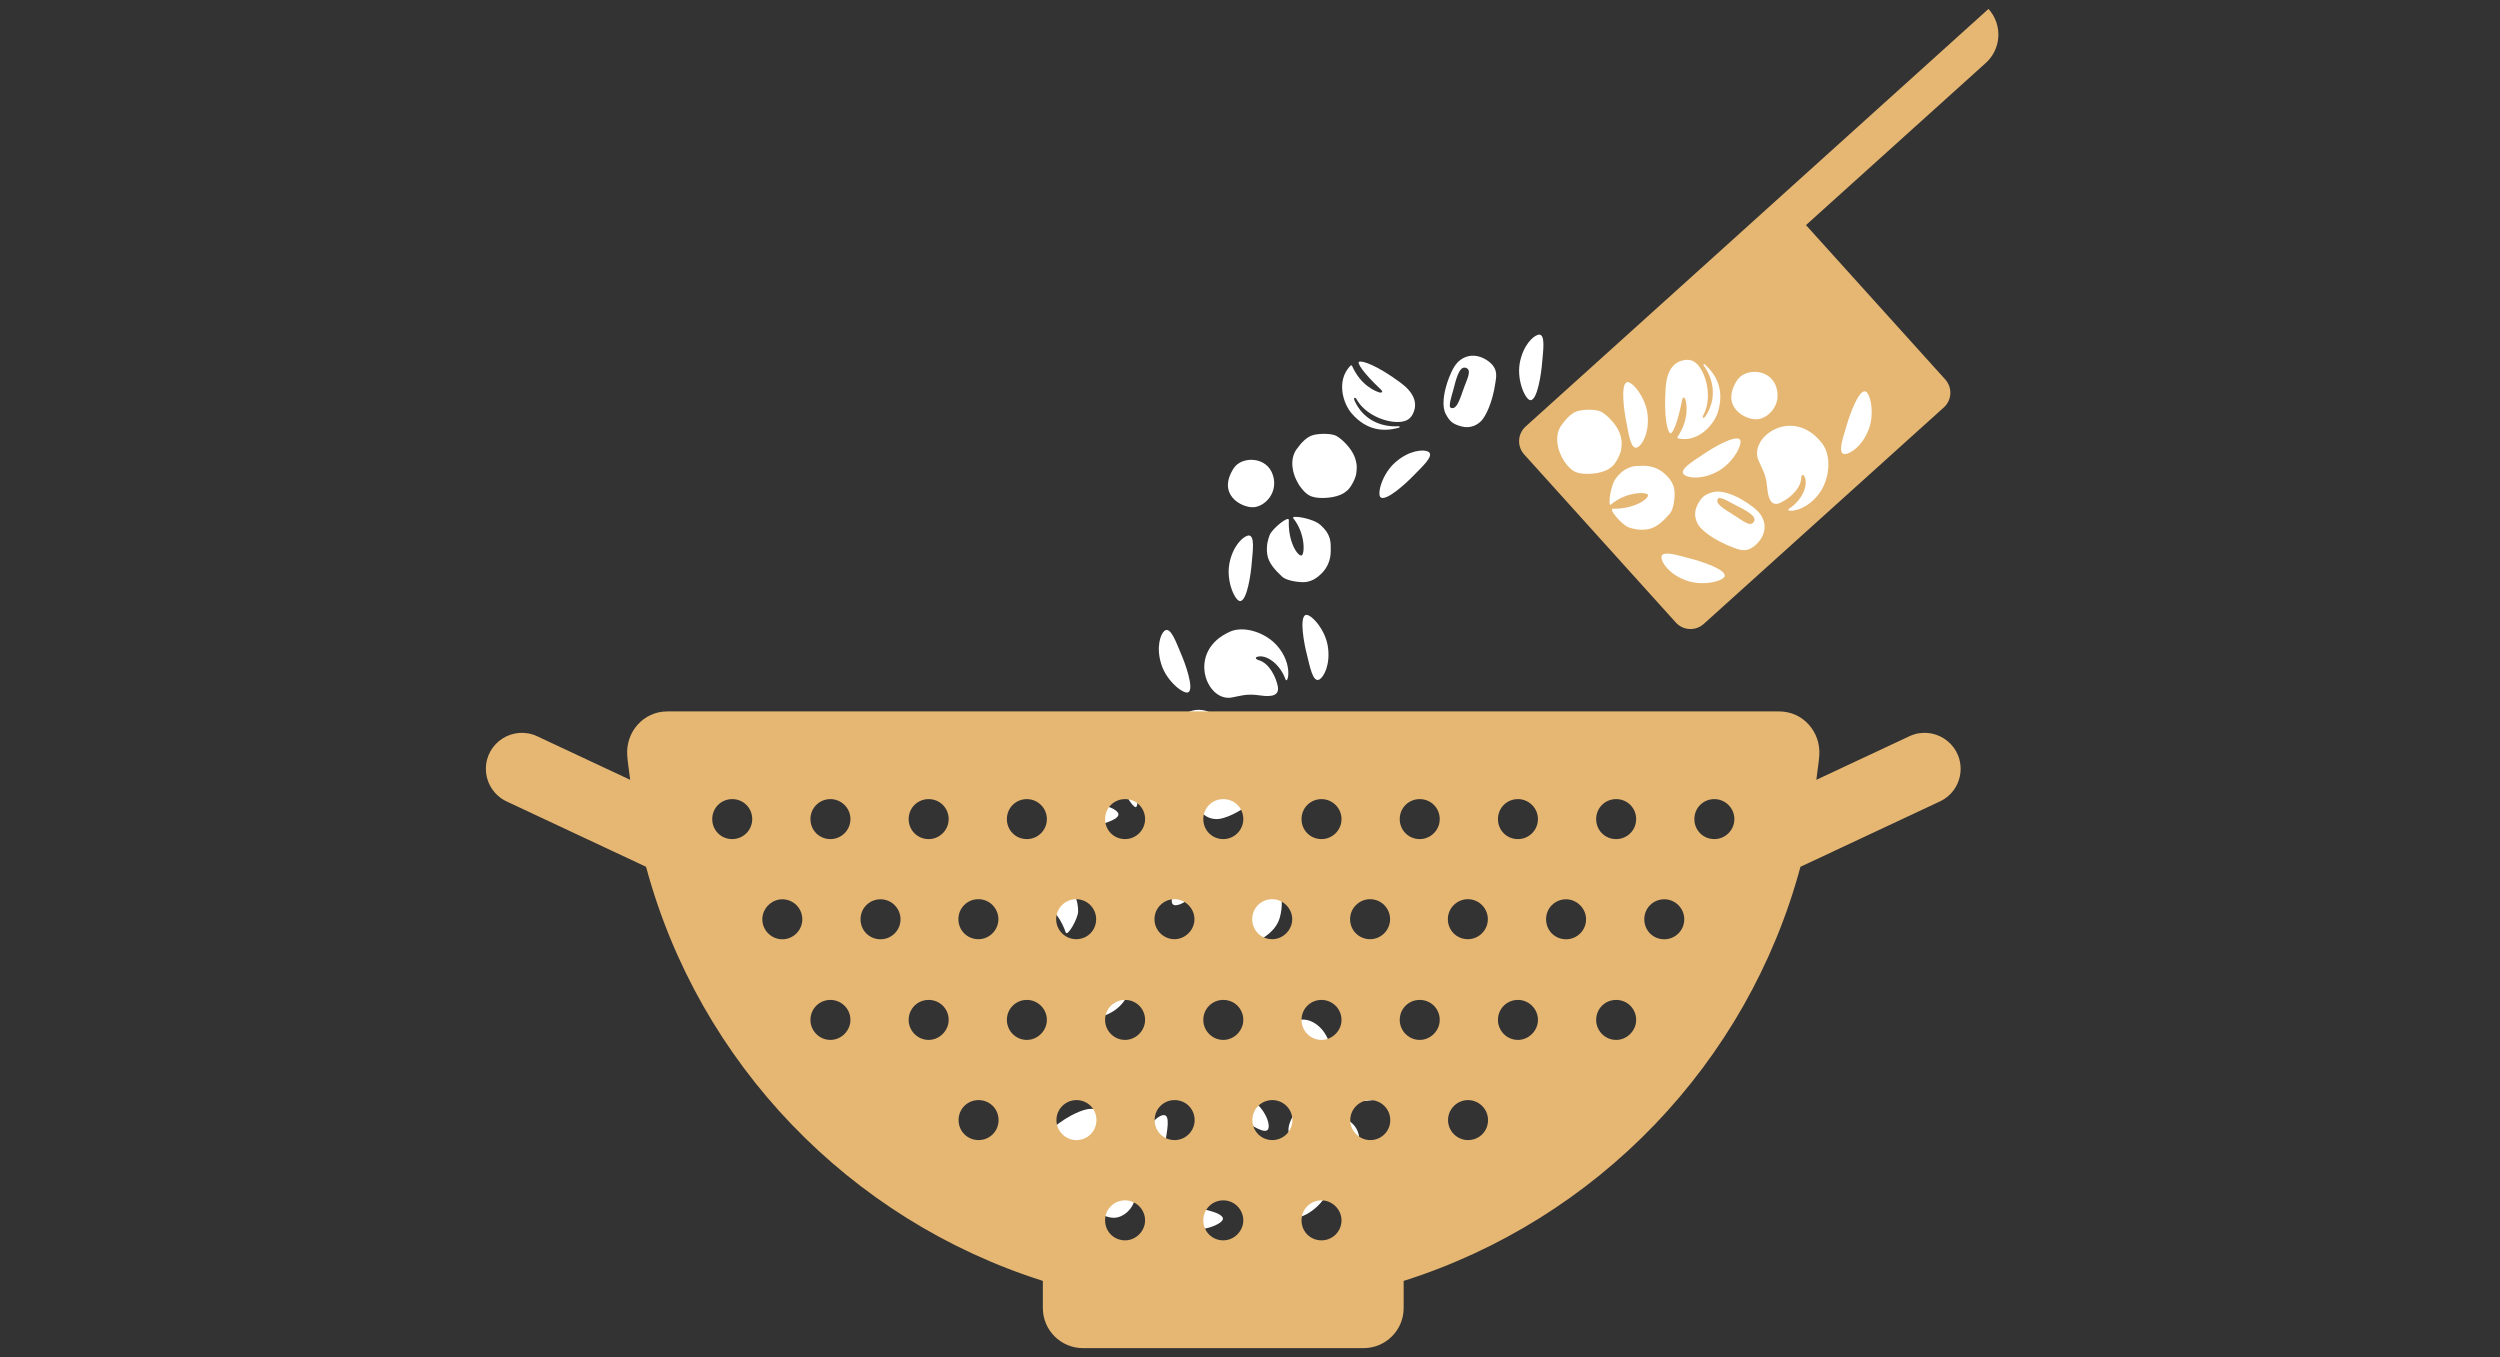 <?xml version="1.0" encoding="UTF-8"?>
<svg xmlns="http://www.w3.org/2000/svg" id="Layer_1" data-name="Layer 1" version="1.1" viewBox="0 0 280 152">
  <rect x="0" y="0" width="280" height="152" fill="#333333" stroke="none"/>
  <defs>
    <style>
      .cls-1 {
        fill: none;
      }

      .cls-1, .cls-2, .cls-3 {
        stroke-width: 0px;
      }

      .cls-2 {
        fill: #e6b773;
      }

      .cls-3 {
        fill: #fff;
      }
    </style>
  </defs>
  <g>
    <g>
      <g>
        <path class="cls-3" d="M142.08,126.33c.12-.58-.33-2.05-1.95-3.24-1.63-1.2-4.04-1.25-4.26-.73-.3.71,2.18,2.41,3.23,3.02,1.05.62,2.79,1.87,2.98.95Z"></path>
        <path class="cls-3" d="M129.66,135.53c.13.57,1.16,1.72,3.15,2.11,1.98.39,4.18-.59,4.16-1.15-.03-.77-2.99-1.25-4.2-1.37-1.21-.11-3.32-.51-3.11.41Z"></path>
        <path class="cls-3" d="M120.2,136.63c.12-.58-.33-2.05-1.95-3.24-1.63-1.2-4.04-1.25-4.26-.73-.3.71,2.18,2.41,3.23,3.02,1.05.62,2.79,1.87,2.98.95Z"></path>
        <path class="cls-3" d="M117.07,122.99c.12-.58-.33-2.05-1.95-3.24-1.63-1.2-4.04-1.25-4.26-.73-.3.71,2.18,2.41,3.23,3.02,1.05.62,2.79,1.87,2.98.95Z"></path>
        <path class="cls-3" d="M125.97,117.54c-.49-.32-2.03-.43-3.73.66-1.7,1.09-2.61,3.32-2.21,3.71.55.53,3.03-1.17,3.98-1.93.95-.76,2.75-1.93,1.96-2.45Z"></path>
        <path class="cls-3" d="M142.22,136.22c.44.39,1.94.74,3.79-.07,1.85-.81,3.1-2.87,2.76-3.32-.46-.61-3.17.68-4.23,1.28-1.06.6-3.01,1.48-2.32,2.11Z"></path>
        <path class="cls-3" d="M130.25,124.89c-.58.1-1.77,1.08-2.26,3.04-.49,1.96.38,4.21.94,4.22.77.01,1.4-2.93,1.57-4.13.17-1.21.67-3.29-.25-3.12Z"></path>
        <path class="cls-3" d="M158.81,121.04c-.35-.48-1.74-1.12-3.72-.7-1.98.42-3.62,2.18-3.38,2.69.33.69,3.24-.02,4.4-.39,1.16-.37,3.25-.83,2.7-1.59Z"></path>
        <path class="cls-3" d="M134.91,133.38c.56.29,1.03.42,1.96.35,1.13-.08,3.12-1.64,2.63-1.68-2.22-.18-3.82-1.88-3.67-2.21.18-.38,2.12-.1,3.85,1.71.4.42.61-2,.27-2.72-.19-.4-.55-1.09-1.37-1.69-.81-.59-1.99-.58-2.97-.53-.61.03-1.65.8-2.13,1.34-.48.54-.74,1.25-.65,2.37.09,1.12.77,1.91,1.03,2.15.26.25.7.72,1.04.89Z"></path>
        <path class="cls-3" d="M134.43,120.86c.39-.49.61-.93.73-1.85.14-1.13-.99-3.38-1.12-2.91-.61,2.14-2.6,3.38-2.89,3.16-.33-.25.32-2.1,2.44-3.44.49-.31-1.84-.99-2.61-.8-.43.11-1.18.33-1.92,1.01-.74.68-.97,1.84-1.11,2.8-.09.6.46,1.77.9,2.35.43.57,1.08.97,2.2,1.1,1.12.13,2.02-.38,2.31-.58.29-.2.84-.55,1.07-.84Z"></path>
        <path class="cls-3" d="M155.49,137.21c.49-.09,1.04-.26,1.58-.74.44-.39.94-1.43.98-1.88.04-.45.17-.87-.17-1.83s-1.44-2.06-2.08-2.39c-.55-.28-1.84-.27-2.55-.09-.71.18-1.34.83-1.9,1.62-.66.93-.44,2.04-.37,2.39.08.35.22.84.6,1.48.19.33.68.98,1.2,1.27.79.45,2.22.27,2.71.18Z"></path>
        <path class="cls-3" d="M118.09,110.11c-.04.29,1.29.31,3.89-.29.11-.03.31-.08.35.03.06.09-.07.25-.18.33-.28.22-1.69,1.26-4.11.86-.07-.01-.11.04-.12.08,0,.05,0,.12.01.14.53,2.19,3.05,2.96,4.55,2.76,2.52-.34,3.66-1.83,4.22-3.5.06-.17-.08-.21-.18-.05-.85,1.46-2.57,2.87-5.05,2.49-.15-.02-.32-.09-.32-.17,0-.07.1-.12.22-.11,1.99.18,4.02-1.26,4.79-2.54.47-.78.41-1.34.05-1.9-.7-1.1-1.97-1.28-3.62-.68-3.13,1.14-4.46,2.21-4.51,2.56Z"></path>
        <path class="cls-3" d="M147.16,121.44c-1.38,1.12-3.88.95-5.5-.11-2.37-1.55-2.33-3.99-1.91-3.39,1.07,1.54,2.91,2.18,3.78,1.54.09-.07.11-.26-.36-.27-1.23-.03-2.3-1.33-2.72-2.13-.59-1.02.15-1.47,1.56-1.63,1.64-.2,2.11-.65,3.07-1.08,2.62-1.18,6.21,3.74,2.08,7.08Z"></path>
        <path class="cls-3" d="M122.67,131.98c.85-1.3,3.71-1.34,4.37.86.6,2-.99,3.51-2.22,3.55-1.3.05-4.12-1.4-2.16-4.41Z"></path>
        <path class="cls-3" d="M156.19,125.57c.85-1.3,3.71-1.34,4.37.86.6,2-.99,3.51-2.22,3.55-1.3.05-4.12-1.4-2.16-4.41Z"></path>
        <path class="cls-3" d="M107.06,132.9c.85-1.3,3.71-1.34,4.37.86.6,2-.99,3.51-2.22,3.55-1.3.05-4.12-1.4-2.16-4.41Z"></path>
        <path class="cls-3" d="M122.03,129.89c1-.56,2.17-1.48,2.42-2.4.23-.85.24-1.33-.35-2.25-.58-.92-1.48-1.09-2.1-1.04-.61.05-2.18.57-4.05,2.11-.39.32-1,.74-1.06,1.57-.08,1,.55,2.93,2.52,2.94.83,0,1.88-.53,2.62-.93ZM119.3,129.78c-.42-.73.73-1.02,2.1-1.77,1.38-.75,1.9-.86,2.14-.45.19.32-.94.93-1.61,1.36-.67.43-2.23,1.56-2.62.87Z"></path>
        <path class="cls-3" d="M149.42,124.6c-1.05-.47-2.48-.85-3.37-.49-.82.33-1.2.61-1.59,1.63-.38,1.02.02,1.84.43,2.3.41.46,1.77,1.4,4.12,1.97.49.12,1.19.35,1.89-.09.84-.54,2.01-2.2.84-3.78-.49-.66-1.55-1.19-2.32-1.53ZM150.98,126.84c-.33.77-1.25.03-2.68-.61-1.43-.65-1.83-1-1.65-1.43.15-.34,1.31.19,2.06.47.75.28,2.58.84,2.27,1.58Z"></path>
      </g>
      <g>
        <path class="cls-2" d="M222.71,1l-24.95,22.51-2.89,2.61-24,21.65c-.91.82-.98,2.22-.16,3.13l16.98,18.82c.82.91,2.22.98,3.13.16l26.89-24.25c.91-.82.98-2.22.16-3.13l-15.6-17.29,20.14-18.16c1.75-1.58,1.89-4.28.31-6.04Z"></path>
        <path class="cls-3" d="M147.81,76.08c.49-.32,1.21-1.68.91-3.68-.31-2-1.98-3.73-2.5-3.52-.71.29-.16,3.24.15,4.42.31,1.18.65,3.29,1.44,2.78Z"></path>
        <path class="cls-3" d="M206.65,50.85c.59-.03,1.89-.84,2.63-2.72.74-1.88.16-4.22-.39-4.3-.76-.11-1.76,2.72-2.09,3.9-.33,1.17-1.09,3.17-.15,3.13Z"></path>
        <path class="cls-3" d="M139.73,60c-.57.14-1.69,1.2-2.05,3.18-.35,1.99.67,4.17,1.22,4.14.77-.04,1.2-3.02,1.29-4.23.09-1.21.45-3.33-.47-3.1Z"></path>
        <path class="cls-3" d="M172.26,37.5c-.57.14-1.69,1.2-2.05,3.18-.35,1.99.67,4.17,1.22,4.14.77-.04,1.2-3.02,1.29-4.23.09-1.21.45-3.33-.47-3.1Z"></path>
        <path class="cls-3" d="M186.08,62.47c.05.59.9,1.87,2.8,2.55,1.9.68,4.23.04,4.29-.52.09-.76-2.77-1.68-3.96-1.97-1.18-.29-3.21-1-3.13-.06Z"></path>
        <path class="cls-3" d="M130.4,70.67c-.44.39-.94,1.85-.32,3.77.62,1.92,2.54,3.38,3.02,3.09.66-.4-.35-3.22-.84-4.34-.49-1.12-1.16-3.15-1.86-2.52Z"></path>
        <path class="cls-3" d="M125.16,90.96c-.36-.47-1.76-1.09-3.73-.64-1.97.45-3.58,2.24-3.33,2.75.34.69,3.24-.08,4.4-.47,1.15-.39,3.24-.89,2.67-1.64Z"></path>
        <path class="cls-3" d="M131.64,101.39c.59.02,1.96-.68,2.85-2.49.89-1.81.52-4.19-.03-4.32-.75-.17-1.98,2.57-2.41,3.71-.42,1.14-1.35,3.07-.41,3.1Z"></path>
        <path class="cls-3" d="M183.44,50.08c.51-.3,1.3-1.62,1.09-3.63-.21-2.01-1.79-3.83-2.32-3.64-.72.25-.31,3.23-.07,4.42.25,1.19.49,3.32,1.3,2.85Z"></path>
        <path class="cls-3" d="M159.93,50.57c-.53-.25-2.07-.15-3.6,1.16-1.54,1.31-2.14,3.64-1.69,3.98.62.45,2.84-1.57,3.68-2.45.84-.88,2.46-2.28,1.61-2.69Z"></path>
        <path class="cls-3" d="M188.65,53.19c.47.35,1.99.57,3.76-.41,1.77-.97,2.83-3.14,2.46-3.55-.51-.57-3.1.96-4.1,1.65-1,.69-2.87,1.74-2.12,2.31Z"></path>
        <path class="cls-3" d="M138.72,82.3c.34.48,1.73,1.14,3.71.75,1.98-.39,3.65-2.13,3.41-2.64-.32-.7-3.24-.02-4.41.34-1.16.36-3.26.79-2.72,1.56Z"></path>
        <path class="cls-3" d="M148.97,60.43c-.18-.6-.41-1.03-1.1-1.65-.84-.76-3.34-1.12-3.03-.74,1.4,1.73,1.29,4.06.94,4.17-.4.13-1.54-1.46-1.43-3.96.03-.57-1.87.95-2.15,1.68-.16.42-.41,1.16-.27,2.15.13,1,.96,1.84,1.67,2.51.45.42,1.72.63,2.44.61.72-.03,1.41-.34,2.16-1.17.75-.84.84-1.88.84-2.23,0-.36.03-1-.08-1.36Z"></path>
        <path class="cls-3" d="M114.26,104.08c.39.49.76.81,1.63,1.14,1.06.4,3.52-.18,3.09-.42-1.94-1.09-2.68-3.31-2.4-3.54.32-.27,1.97.8,2.78,3.17.18.54,1.39-1.56,1.39-2.35,0-.44-.04-1.22-.53-2.1-.49-.88-1.57-1.37-2.47-1.73-.57-.23-1.83.04-2.49.33-.66.29-1.19.83-1.58,1.88-.39,1.05-.1,2.05.03,2.39.13.33.34.95.57,1.24Z"></path>
        <path class="cls-3" d="M182.68,52.3c-.59.2-1.02.45-1.62,1.16-.73.87-1,3.37-.63,3.05,1.68-1.46,4.01-1.43,4.14-1.09.14.39-1.41,1.59-3.91,1.56-.57,0,1.01,1.83,1.76,2.09.42.14,1.17.37,2.16.2.99-.17,1.81-1.02,2.45-1.75.4-.46.57-1.74.52-2.46-.05-.72-.38-1.4-1.25-2.12-.86-.72-1.9-.78-2.26-.77-.36.01-1,0-1.36.12Z"></path>
        <path class="cls-3" d="M179.01,52.95c.49-.09,1.04-.26,1.58-.74.44-.39.94-1.43.98-1.88.04-.45.17-.87-.17-1.83-.34-.96-1.44-2.06-2.08-2.39-.55-.28-1.84-.27-2.55-.09-.71.18-1.34.83-1.9,1.62-.66.93-.44,2.04-.37,2.39.08.35.22.84.6,1.48.19.33.68.98,1.2,1.27.79.45,2.22.27,2.71.18Z"></path>
        <path class="cls-3" d="M149.34,55.65c.49-.09,1.04-.26,1.58-.74.44-.39.94-1.43.98-1.88.04-.45.17-.87-.17-1.83-.34-.96-1.44-2.06-2.08-2.39-.55-.28-1.84-.27-2.55-.09-.71.18-1.34.83-1.9,1.62-.66.93-.44,2.04-.37,2.39.08.35.22.84.6,1.48.19.33.68.98,1.2,1.27.79.45,2.22.27,2.71.18Z"></path>
        <path class="cls-3" d="M127.05,101.45c.49-.09,1.04-.26,1.58-.74.44-.39.94-1.43.98-1.88.04-.45.17-.87-.17-1.83s-1.44-2.06-2.08-2.39c-.55-.28-1.84-.27-2.55-.09-.71.18-1.34.83-1.9,1.62-.66.93-.44,2.04-.37,2.39.08.35.22.84.6,1.48.19.33.68.98,1.2,1.27.79.45,2.22.27,2.71.18Z"></path>
        <path class="cls-3" d="M127.18,90.4c.29.05.37-1.28-.11-3.9-.02-.11-.06-.31.04-.35.09-.06.24.08.32.19.2.29,1.19,1.75.67,4.15-.01.07.03.11.07.12.05.01.12,0,.14,0,2.21-.42,3.1-2.91,2.96-4.42-.23-2.54-1.66-3.74-3.31-4.37-.16-.06-.22.07-.06.17,1.42.92,2.75,2.7,2.26,5.15-.03.15-.1.31-.18.31-.07,0-.12-.11-.1-.22.27-1.98-1.07-4.07-2.32-4.9-.76-.5-1.32-.47-1.89-.14-1.13.65-1.37,1.91-.85,3.58.99,3.18,2.01,4.56,2.35,4.62Z"></path>
        <path class="cls-3" d="M187.06,48.51c.25.16.81-1.05,1.33-3.67.02-.11.06-.31.17-.31.11-.02.2.16.23.3.08.35.46,2.06-.9,4.1-.04.06-.01.11.02.14.04.03.11.04.13.05,2.21.42,3.95-1.57,4.38-3.02.72-2.44-.17-4.09-1.47-5.28-.13-.12-.23-.02-.12.14.99,1.37,1.57,3.52.21,5.62-.08.13-.21.25-.28.22-.06-.03-.07-.14-.02-.24.98-1.75.5-4.18-.36-5.41-.52-.75-1.05-.92-1.71-.82-1.29.19-1.98,1.27-2.11,3.02-.24,3.32.19,4.98.49,5.16Z"></path>
        <path class="cls-3" d="M152.22,40.51c-.26.13.46,1.25,2.4,3.08.08.08.23.21.17.31-.04.1-.24.08-.37.03-.34-.12-1.99-.71-2.99-2.95-.03-.06-.09-.07-.13-.05-.05.02-.09.07-.11.09-1.53,1.65-.78,4.18.22,5.31,1.68,1.91,3.55,2.04,5.25,1.58.17-.05.13-.19-.06-.17-1.69.1-3.82-.55-4.87-2.82-.07-.14-.1-.31-.04-.36.06-.04.16.01.22.12.96,1.76,3.27,2.65,4.77,2.58.91-.04,1.34-.4,1.61-1.01.53-1.19-.02-2.35-1.43-3.39-2.68-1.98-4.31-2.49-4.63-2.34Z"></path>
        <path class="cls-3" d="M137.74,70.75c1.62-.71,4,.11,5.28,1.55,1.88,2.12,1.19,4.46.95,3.77-.63-1.76-2.24-2.87-3.24-2.48-.1.04-.17.23.28.36,1.17.35,1.87,1.89,2.07,2.77.3,1.14-.53,1.38-1.93,1.17-1.64-.24-2.21.07-3.25.24-2.84.44-5-5.24-.14-7.38Z"></path>
        <path class="cls-3" d="M204.09,49.68c1.07,1.41.83,3.91-.27,5.49-1.63,2.32-4.05,2.21-3.45,1.81,1.57-1.02,2.27-2.85,1.65-3.74-.06-.09-.26-.11-.29.35-.07,1.22-1.4,2.26-2.21,2.66-1.04.56-1.46-.19-1.59-1.61-.15-1.65-.59-2.13-.99-3.1-1.1-2.66,3.93-6.09,7.14-1.87Z"></path>
        <path class="cls-3" d="M143.32,102.83c-.49,1.7-2.64,3-4.57,3.06-2.84.08-4.19-1.93-3.51-1.68,1.76.65,3.64.12,3.98-.91.03-.1-.06-.28-.45-.02-1.02.68-2.65.23-3.45-.18-1.07-.5-.72-1.28.34-2.23,1.23-1.1,1.36-1.75,1.9-2.65,1.48-2.47,7.23-.49,5.76,4.61Z"></path>
        <path class="cls-3" d="M194.59,42.55c.85-1.3,3.71-1.34,4.37.86.6,2-.99,3.51-2.22,3.55-1.3.05-4.12-1.4-2.16-4.41Z"></path>
        <path class="cls-3" d="M138.21,52.4c.85-1.3,3.71-1.34,4.37.86.6,2-.99,3.51-2.22,3.55-1.3.05-4.12-1.4-2.16-4.41Z"></path>
        <path class="cls-3" d="M140.34,92.04c.85-1.3,3.71-1.34,4.37.86.6,2-.99,3.51-2.22,3.55-1.3.05-4.12-1.4-2.16-4.41Z"></path>
        <path class="cls-3" d="M132.33,80.4c.85-1.3,3.71-1.34,4.37.86.6,2-.99,3.51-2.22,3.55-1.3.05-4.12-1.4-2.16-4.41Z"></path>
        <path class="cls-3" d="M195.18,56.01c-.98-.59-2.36-1.14-3.29-.9-.85.23-1.27.46-1.77,1.42-.5.96-.2,1.83.15,2.34.35.51,1.59,1.6,3.85,2.45.48.18,1.14.49,1.89.14.9-.43,2.26-1.94,1.29-3.65-.41-.72-1.4-1.37-2.12-1.8ZM196.45,58.41c-.42.72-1.25-.12-2.59-.93-1.34-.81-1.7-1.22-1.46-1.62.19-.32,1.28.35,1.99.72.71.37,2.46,1.15,2.06,1.84Z"></path>
        <path class="cls-3" d="M136.43,86.04c-1,.56-2.17,1.48-2.42,2.4-.23.85-.24,1.33.35,2.25.58.92,1.48,1.09,2.1,1.04.61-.05,2.18-.57,4.05-2.11.39-.32,1-.74,1.06-1.57.08-1-.55-2.93-2.52-2.94-.83,0-1.88.53-2.62.93ZM139.15,86.14c.42.73-.73,1.02-2.1,1.77-1.38.75-1.9.86-2.14.45-.19-.32.94-.93,1.61-1.36.67-.43,2.23-1.56,2.62-.87Z"></path>
        <path class="cls-3" d="M162.07,42.94c-.36,1.09-.6,2.55-.16,3.4.41.78.72,1.14,1.77,1.42,1.05.28,1.83-.2,2.25-.65.42-.45,1.22-1.9,1.56-4.29.07-.5.24-1.22-.28-1.87-.61-.79-2.38-1.79-3.85-.47-.61.55-1.03,1.66-1.3,2.46ZM164.14,41.18c.8.25.16,1.24-.35,2.73-.5,1.49-.82,1.92-1.27,1.78-.36-.11.06-1.32.27-2.09.21-.77.59-2.65,1.35-2.41Z"></path>
      </g>
    </g>
    <path class="cls-2" d="M213.85,82.46l-10.42,4.88c.1-.91.26-1.8.33-2.71.19-2.65-1.82-4.95-4.48-4.95h-124.55c-2.66,0-4.67,2.29-4.48,4.95.07.92.23,1.81.33,2.71l-10.42-4.88c-2.67-1.25-5.74.7-5.74,3.65,0,1.56.91,2.99,2.32,3.65l15.62,7.32c5.92,22.03,22.81,39.53,44.44,46.38v3.04c0,2.48,2.01,4.49,4.49,4.49h31.43c2.48,0,4.49-2.01,4.49-4.49v-3.04c21.63-6.85,38.52-24.35,44.44-46.38l15.62-7.32c1.42-.66,2.32-2.09,2.32-3.65,0-2.95-3.07-4.9-5.74-3.65ZM82.01,93.98c-1.26,0-2.24-.99-2.24-2.24s.99-2.24,2.24-2.24,2.24.99,2.24,2.24c0,1.26-1.03,2.24-2.24,2.24ZM87.62,105.2c-1.21,0-2.24-.99-2.24-2.24,0-1.21,1.03-2.24,2.24-2.24,1.26,0,2.24,1.03,2.24,2.24s-.99,2.24-2.24,2.24ZM93.01,116.47c-1.26,0-2.24-1.03-2.24-2.24,0-1.25.99-2.24,2.24-2.24,1.21,0,2.24.99,2.24,2.24,0,1.21-1.03,2.24-2.24,2.24ZM93.01,93.98c-1.26,0-2.24-.99-2.24-2.24s.99-2.24,2.24-2.24c1.21,0,2.24.99,2.24,2.24s-1.03,2.24-2.24,2.24ZM98.62,105.2c-1.26,0-2.24-.99-2.24-2.24s.99-2.24,2.24-2.24,2.24,1.03,2.24,2.24c0,1.26-1.03,2.24-2.24,2.24ZM104.01,116.47c-1.25,0-2.24-1.03-2.24-2.24,0-1.25.99-2.24,2.24-2.24s2.24.99,2.24,2.24c0,1.21-1.03,2.24-2.24,2.24ZM104.01,93.98c-1.25,0-2.24-.99-2.24-2.24s.99-2.24,2.24-2.24,2.24.99,2.24,2.24-1.03,2.24-2.24,2.24ZM109.58,100.71c1.26,0,2.24,1.03,2.24,2.24s-.99,2.24-2.24,2.24-2.24-.99-2.24-2.24.99-2.24,2.24-2.24ZM109.6,127.69c-1.25,0-2.24-.99-2.24-2.24,0-1.25.99-2.24,2.24-2.24s2.24.99,2.24,2.24-.99,2.24-2.24,2.24ZM115.01,116.47c-1.26,0-2.24-1.03-2.24-2.24,0-1.25.99-2.24,2.24-2.24,1.21,0,2.24.99,2.24,2.24,0,1.21-1.03,2.24-2.24,2.24ZM115.01,93.98c-1.26,0-2.24-.99-2.24-2.24s.99-2.24,2.24-2.24c1.21,0,2.24.99,2.24,2.24,0,1.26-1.03,2.24-2.24,2.24ZM120.53,100.71c1.26,0,2.24,1.03,2.24,2.24,0,1.26-.99,2.24-2.24,2.24-1.21,0-2.24-.99-2.24-2.24s1.03-2.24,2.24-2.24ZM120.56,127.69c-1.21,0-2.24-.99-2.24-2.24s1.03-2.24,2.24-2.24c1.26,0,2.24.99,2.24,2.24s-.99,2.24-2.24,2.24ZM126.01,138.92c-1.26,0-2.24-.99-2.24-2.24s.99-2.24,2.24-2.24,2.24,1.03,2.24,2.24-1.03,2.24-2.24,2.24ZM126.01,116.47c-1.26,0-2.24-1.03-2.24-2.24,0-1.25.99-2.24,2.24-2.24s2.24.99,2.24,2.24c0,1.21-1.03,2.24-2.24,2.24ZM126.01,93.98c-1.26,0-2.24-.99-2.24-2.24s.99-2.24,2.24-2.24,2.24.99,2.24,2.24-1.03,2.24-2.24,2.24ZM131.54,100.71c1.21,0,2.24,1.03,2.24,2.24s-1.03,2.24-2.24,2.24-2.24-.99-2.24-2.24c0-1.21.99-2.24,2.24-2.24ZM131.56,127.69c-1.26,0-2.24-.99-2.24-2.24s.99-2.24,2.24-2.24,2.24.99,2.24,2.24-1.03,2.24-2.24,2.24ZM137.01,138.92c-1.26,0-2.24-.99-2.24-2.24s.99-2.24,2.24-2.24,2.24,1.03,2.24,2.24-1.03,2.24-2.24,2.24ZM137.01,116.47c-1.26,0-2.24-1.03-2.24-2.24,0-1.25.99-2.24,2.24-2.24s2.24.99,2.24,2.24c0,1.21-1.03,2.24-2.24,2.24ZM137.01,93.98c-1.26,0-2.24-.99-2.24-2.24s.99-2.24,2.24-2.24,2.24.99,2.24,2.24-1.03,2.24-2.24,2.24ZM142.49,100.71c1.21,0,2.24,1.03,2.24,2.24s-1.03,2.24-2.24,2.24c-1.25,0-2.24-.99-2.24-2.24s.99-2.24,2.24-2.24ZM142.51,127.69c-1.25,0-2.24-.99-2.24-2.24,0-1.25.99-2.24,2.24-2.24,1.21,0,2.24.99,2.24,2.24s-1.03,2.24-2.24,2.24ZM148.01,138.92c-1.26,0-2.24-.99-2.24-2.24s.99-2.24,2.24-2.24c1.21,0,2.24,1.03,2.24,2.24,0,1.26-1.03,2.24-2.24,2.24ZM148.01,116.47c-1.26,0-2.24-1.03-2.24-2.24,0-1.25.99-2.24,2.24-2.24,1.21,0,2.24.99,2.24,2.24,0,1.21-1.03,2.24-2.24,2.24ZM148.01,93.98c-1.26,0-2.24-.99-2.24-2.24s.99-2.24,2.24-2.24c1.21,0,2.24.99,2.24,2.24s-1.03,2.24-2.24,2.24ZM153.45,100.71c1.26,0,2.24,1.03,2.24,2.24s-.99,2.24-2.24,2.24-2.24-.99-2.24-2.24,1.03-2.24,2.24-2.24ZM153.47,127.69c-1.21,0-2.24-.99-2.24-2.24s1.03-2.24,2.24-2.24,2.24.99,2.24,2.24-.99,2.24-2.24,2.24ZM159.01,116.47c-1.25,0-2.24-1.03-2.24-2.24,0-1.25.99-2.24,2.24-2.24s2.24.99,2.24,2.24c0,1.21-1.03,2.24-2.24,2.24ZM159.01,93.98c-1.25,0-2.24-.99-2.24-2.24s.99-2.24,2.24-2.24,2.24.99,2.24,2.24-1.03,2.24-2.24,2.24ZM164.4,100.71c1.26,0,2.24,1.03,2.24,2.24s-.99,2.24-2.24,2.24-2.24-.99-2.24-2.24,1.03-2.24,2.24-2.24ZM164.42,127.69c-1.21,0-2.24-.99-2.24-2.24s1.03-2.24,2.24-2.24,2.24.99,2.24,2.24c0,1.26-.99,2.24-2.24,2.24ZM170.01,116.47c-1.26,0-2.24-1.03-2.24-2.24,0-1.25.99-2.24,2.24-2.24,1.21,0,2.24.99,2.24,2.24,0,1.21-1.03,2.24-2.24,2.24ZM170.01,93.98c-1.26,0-2.24-.99-2.24-2.24s.99-2.24,2.24-2.24c1.21,0,2.24.99,2.24,2.24,0,1.26-1.03,2.24-2.24,2.24ZM175.4,105.2c-1.26,0-2.24-.99-2.24-2.24s.99-2.24,2.24-2.24c1.21,0,2.24,1.03,2.24,2.24,0,1.26-1.03,2.24-2.24,2.24ZM181.01,116.47c-1.26,0-2.24-1.03-2.24-2.24,0-1.25.99-2.24,2.24-2.24s2.24.99,2.24,2.24c0,1.21-1.03,2.24-2.24,2.24ZM181.01,93.98c-1.26,0-2.24-.99-2.24-2.24s.99-2.24,2.24-2.24,2.24.99,2.24,2.24c0,1.26-1.03,2.24-2.24,2.24ZM186.4,105.2c-1.26,0-2.24-.99-2.24-2.24s.99-2.24,2.24-2.24,2.24,1.03,2.24,2.24c0,1.26-1.03,2.24-2.24,2.24ZM192.01,93.98c-1.26,0-2.24-.99-2.24-2.24,0-1.26.99-2.24,2.24-2.24,1.21,0,2.24.99,2.24,2.24s-1.03,2.24-2.24,2.24Z"></path>
  </g>
  <rect class="cls-1" width="280" height="152"></rect>
</svg>
